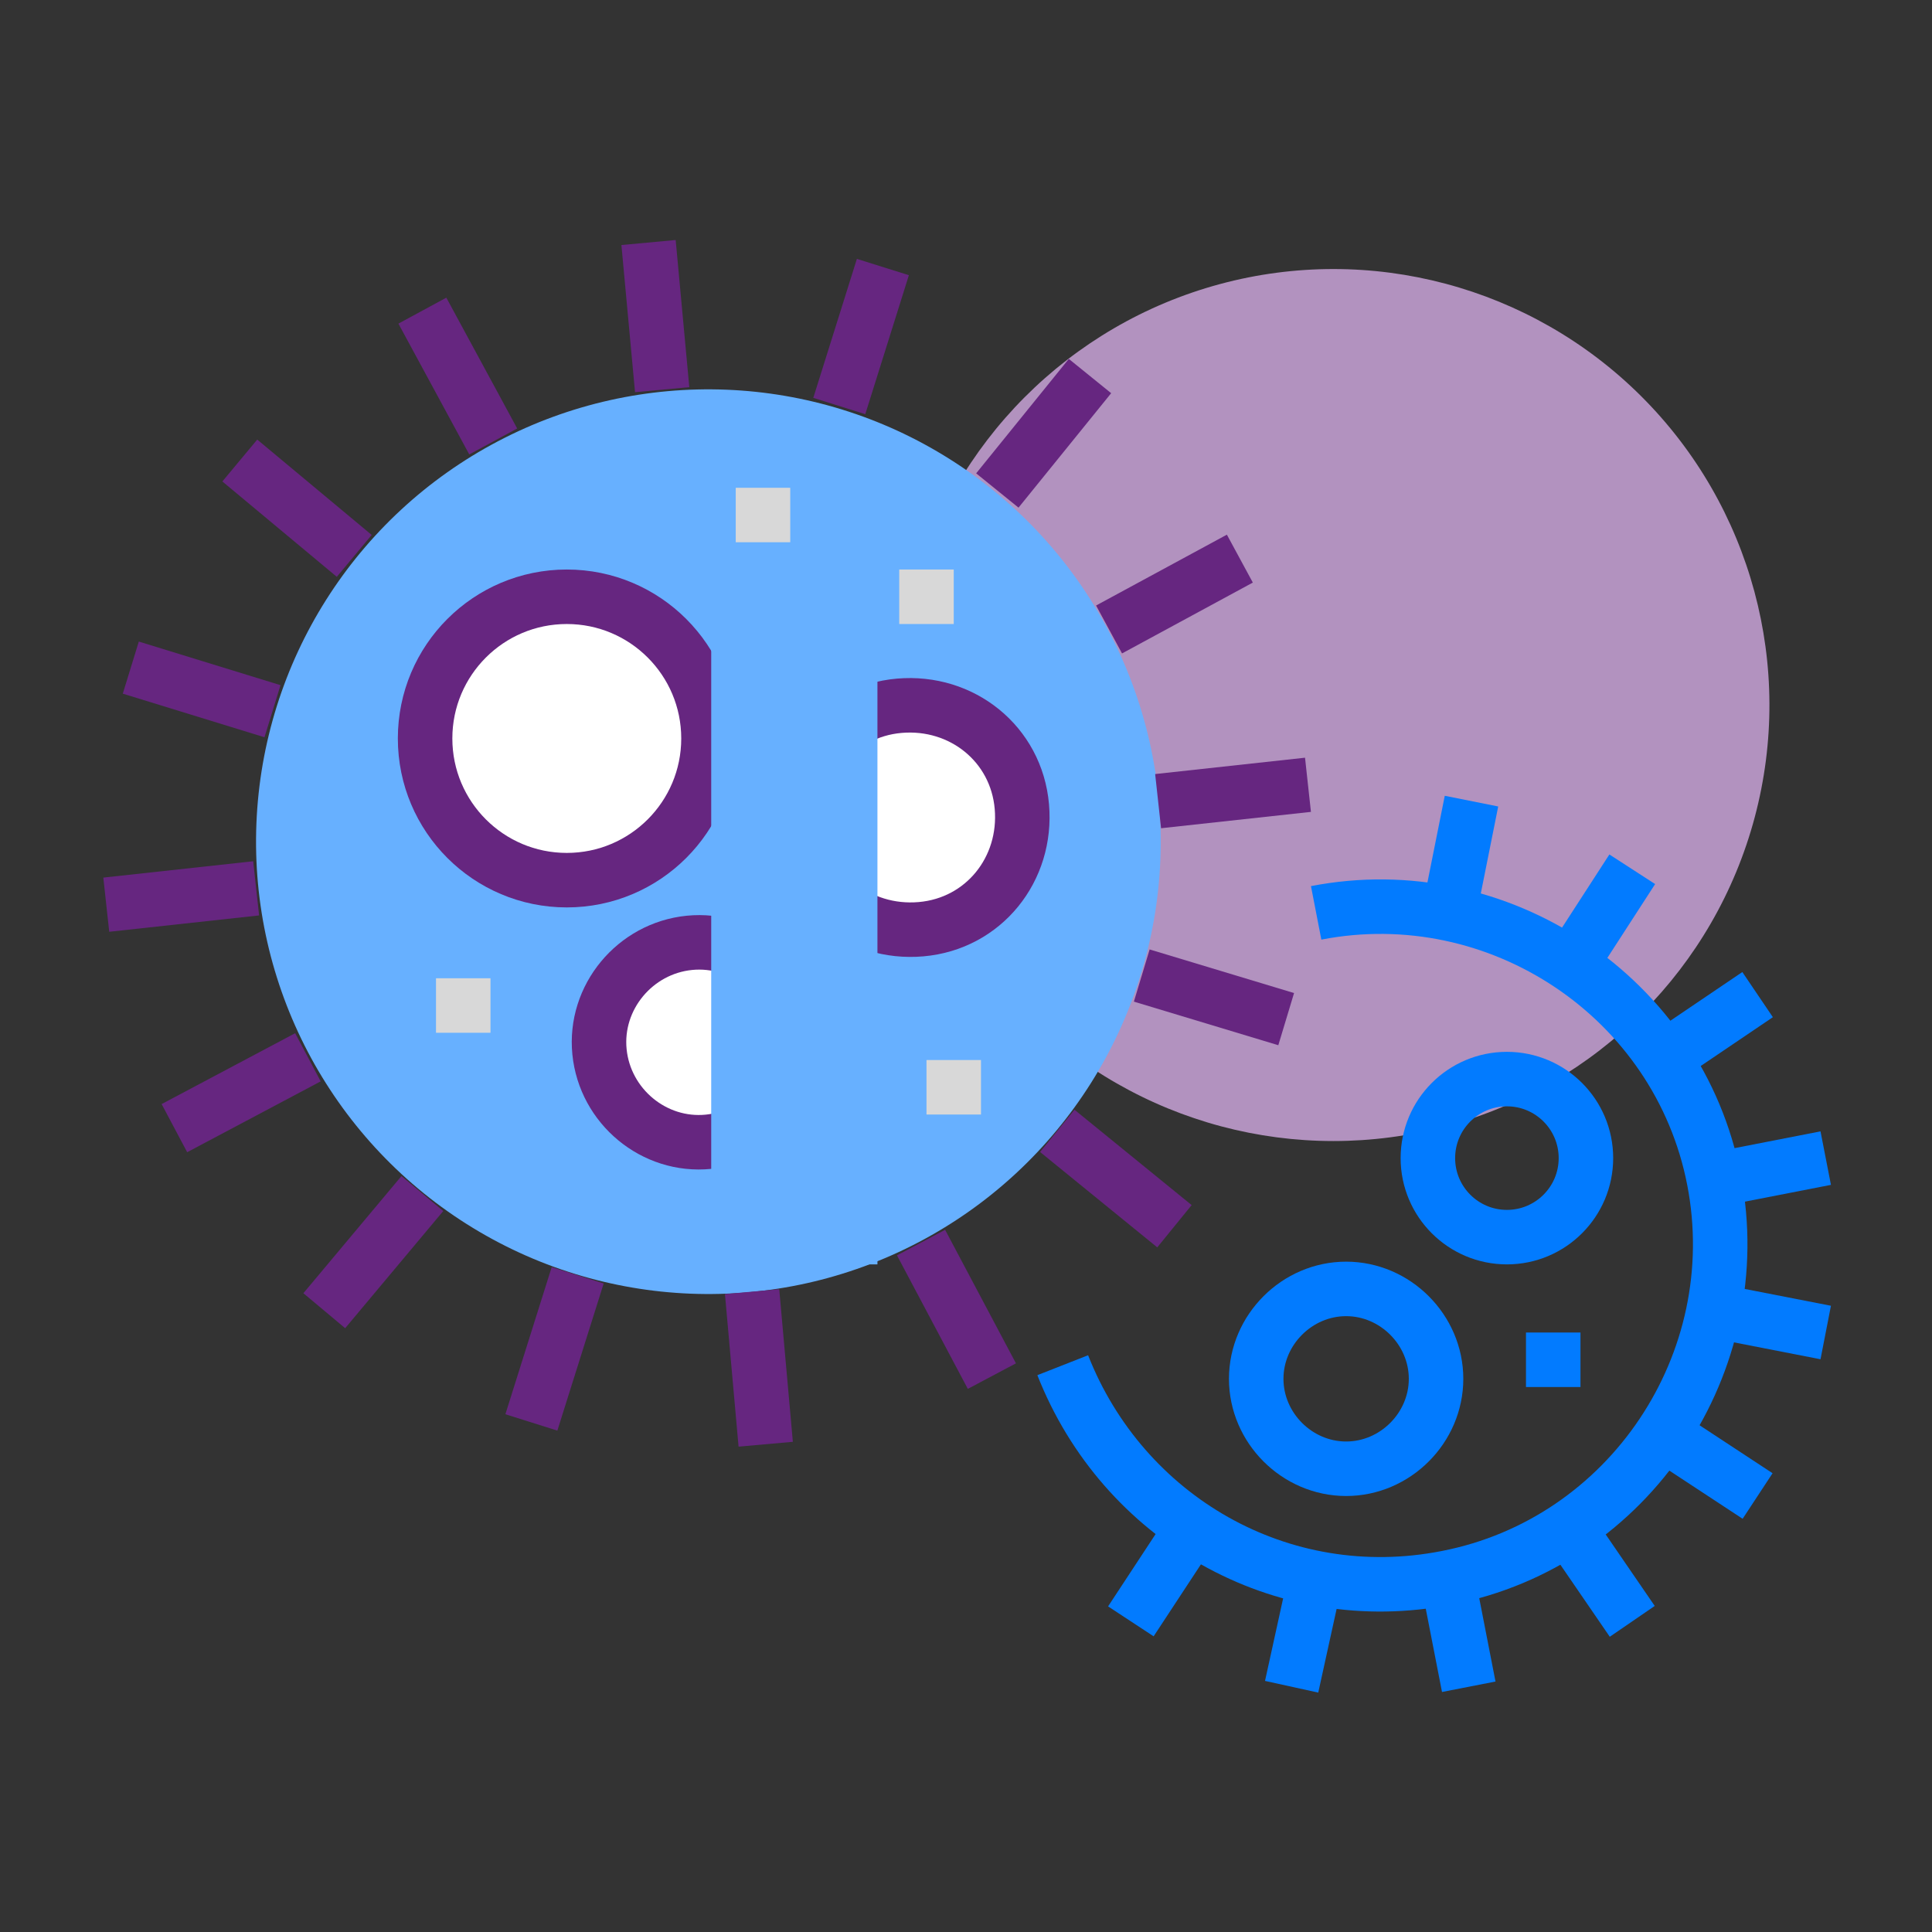 <?xml version="1.0" encoding="UTF-8"?>
<svg id="Layer_1" data-name="Layer 1" xmlns="http://www.w3.org/2000/svg" viewBox="0 0 70.9 70.9">
  <rect x="0" y="0" width="70.9" height="70.9" fill="#333333" stroke="none"/>
  <defs>
    <style>
      .cls-1 {
        stroke: #027bff;
      }

      .cls-1, .cls-2, .cls-3 {
        stroke-linejoin: round;
        stroke-width: 2px;
      }

      .cls-1, .cls-3 {
        fill: none;
      }

      .cls-4 {
        fill: #67b0ff;
      }

      .cls-2 {
        fill: #fff;
        stroke: #662680;
      }

      .cls-3 {
        stroke: #d8d8d8;
      }

      .cls-5 {
        fill: #b292bf;
      }
    </style>
  </defs>
  <g>
    <circle class="cls-5" cx="49" cy="25.9" r="16" transform="translate(-4 42.3) rotate(-45.1)"/>
    <g>
      <path class="cls-1" d="M48.3,33.5c6.7-1.3,13.3,3.1,14.6,9.8,1.3,6.7-3.1,13.3-9.8,14.6-6.1,1.2-11.9-2.2-14.1-7.8"/>
      <line class="cls-1" x1="53.9" y1="61.9" x2="53.1" y2="57.8"/>
      <line class="cls-1" x1="67" y1="42.5" x2="62.9" y2="43.3"/>
      <line class="cls-1" x1="64.5" y1="54.9" x2="61" y2="52.6"/>
      <line class="cls-1" x1="43.8" y1="56" x2="41.5" y2="59.5"/>
      <line class="cls-1" x1="59.9" y1="31.9" x2="57.7" y2="35.3"/>
      <line class="cls-1" x1="47.4" y1="61.9" x2="48.3" y2="57.8"/>
      <line class="cls-1" x1="54" y1="29.4" x2="53.2" y2="33.4"/>
      <line class="cls-1" x1="59.9" y1="59.5" x2="57.5" y2="56"/>
      <line class="cls-1" x1="62.9" y1="48.1" x2="67" y2="48.9"/>
      <line class="cls-1" x1="64.5" y1="36.5" x2="61.1" y2="38.8"/>
      <path class="cls-1" d="M52.7,50.6c0,1.8-1.5,3.3-3.3,3.3s-3.3-1.5-3.3-3.3,1.5-3.3,3.3-3.3,3.3,1.5,3.3,3.3Z"/>
      <circle class="cls-1" cx="55.3" cy="42.5" r="2.9"/>
    </g>
    <g>
      <circle class="cls-4" cx="26" cy="31" r="16.6" transform="translate(-14.1 36.3) rotate(-57.7)"/>
      <circle class="cls-2" cx="20.8" cy="27.1" r="5.2"/>
      <path class="cls-2" d="M37.5,29.6c.2,2.3-1.4,4.3-3.7,4.5-2.3.2-4.3-1.4-4.5-3.7-.2-2.3,1.4-4.3,3.7-4.5,2.3-.2,4.3,1.4,4.5,3.7Z"/>
      <path class="cls-2" d="M29.3,37.9c.2,2-1.3,3.8-3.3,4-2,.2-3.8-1.3-4-3.3-.2-2,1.3-3.8,3.3-4,2-.2,3.8,1.3,4,3.3Z"/>
      <line class="cls-2" x1="28.1" y1="53" x2="27.6" y2="47.4"/>
      <line class="cls-2" x1="23.8" y1="8.9" x2="24.3" y2="14.3"/>
      <line class="cls-2" x1="48" y1="28.8" x2="42.5" y2="29.4"/>
      <line class="cls-2" x1="9.4" y1="32.6" x2="3.9" y2="33.2"/>
      <line class="cls-2" x1="43.1" y1="45" x2="38.8" y2="41.5"/>
      <line class="cls-2" x1="13" y1="20.4" x2="8.8" y2="16.9"/>
      <line class="cls-2" x1="15.5" y1="43.8" x2="11.9" y2="48.1"/>
      <line class="cls-2" x1="40" y1="13.8" x2="36.6" y2="18"/>
      <line class="cls-2" x1="19.5" y1="52.2" x2="21.2" y2="46.8"/>
      <line class="cls-2" x1="32.4" y1="9.8" x2="30.8" y2="14.9"/>
      <line class="cls-2" x1="15.5" y1="11.4" x2="18.1" y2="16.2"/>
      <line class="cls-2" x1="36.4" y1="50.5" x2="33.8" y2="45.6"/>
      <line class="cls-2" x1="4.8" y1="24.5" x2="10" y2="26.1"/>
      <line class="cls-2" x1="41.9" y1="35.8" x2="47.2" y2="37.4"/>
      <line class="cls-2" x1="45.5" y1="20.5" x2="40.7" y2="23.1"/>
      <line class="cls-2" x1="11.3" y1="38.8" x2="6.4" y2="41.4"/>
    </g>
    <line class="cls-3" x1="28" y1="17.9" x2="28" y2="19.9"/>
    <line class="cls-3" x1="17" y1="35.9" x2="17" y2="37.9"/>
    <line class="cls-3" x1="35" y1="38.9" x2="35" y2="40.9"/>
    <line class="cls-3" x1="33" y1="21.9" x2="35" y2="21.9"/>
    <line class="cls-1" x1="56" y1="49.9" x2="58" y2="49.9"/>
  </g>
  <rect class="cls-4" x="26.1" y="21.5" width="6.1" height="24.9"/>
</svg>